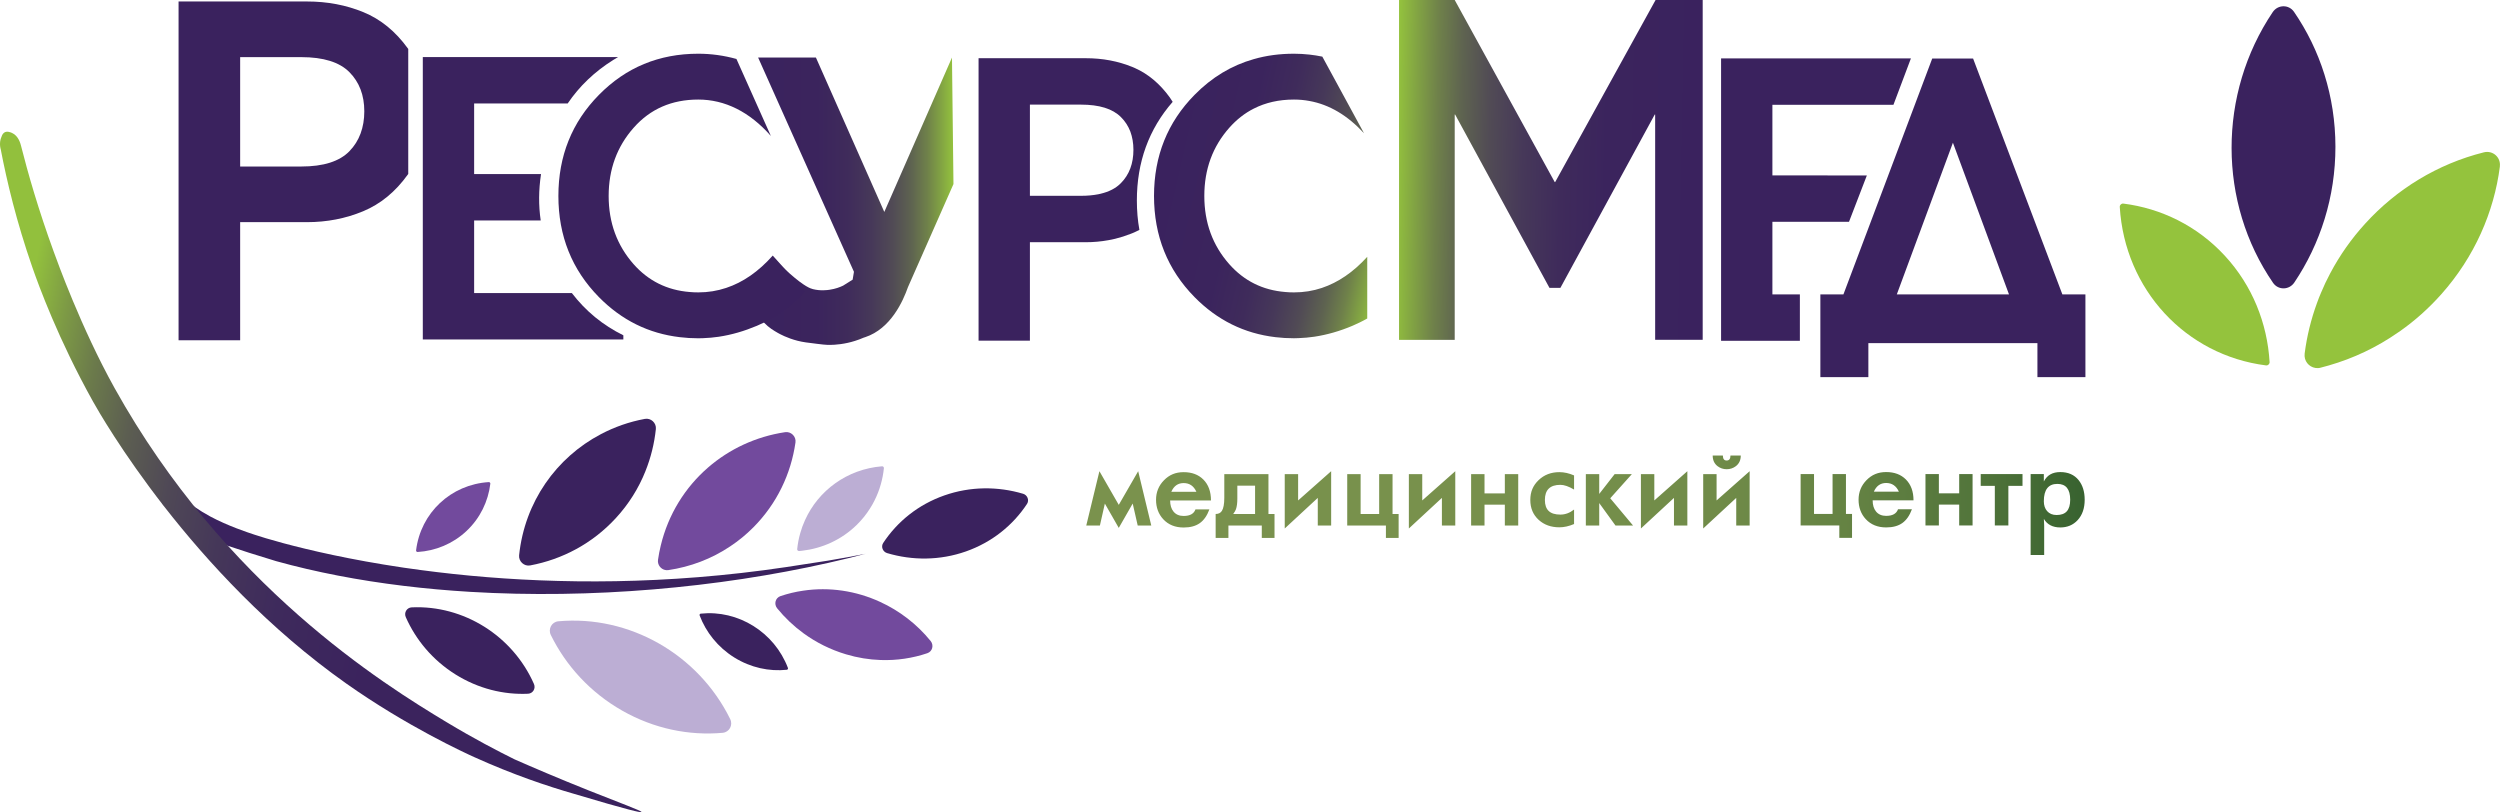 <svg width="197" height="64" viewBox="0 0 197 64" fill="none" xmlns="http://www.w3.org/2000/svg">
<g clip-path="url(#clip0_52_438)">
<path d="M68.232 43.632C67.262 43.889 66.27 44.129 65.26 44.357C56.585 46.31 46.593 47.212 37.052 46.638C35.274 46.532 33.511 46.374 31.778 46.162C28.291 45.738 24.916 45.095 21.741 44.213L21.379 44.1L19.67 43.571C19.652 43.566 19.623 43.556 19.604 43.55C18.223 43.105 17.532 42.883 17.091 42.666C16.61 42.43 16.688 42.363 15.743 41.68C13.866 40.323 12.676 39.948 12.762 39.503C12.816 39.22 13.346 39.108 13.416 39.092C14.327 38.898 14.706 39.697 16.561 40.694C17.95 41.441 19.541 41.963 19.96 42.101C19.994 42.113 20.022 42.121 20.041 42.128C20.058 42.134 20.076 42.138 20.093 42.145C20.113 42.151 20.134 42.158 20.154 42.164C20.479 42.273 21.218 42.505 22.33 42.804H22.331C22.331 42.804 22.337 42.806 22.341 42.807C24.358 43.348 27.588 44.106 31.774 44.727C31.814 44.732 31.856 44.738 31.897 44.745C31.938 44.752 31.981 44.757 32.023 44.762C33.568 44.987 35.242 45.192 37.031 45.361C37.057 45.364 37.081 45.365 37.106 45.368C43.942 46.007 52.45 46.104 61.924 44.69C63.585 44.442 65.266 44.175 65.266 44.175C66.406 43.982 67.406 43.796 68.232 43.634V43.632Z" fill="#3A225E"/>
<path d="M59.359 41.561C58.799 42.124 58.192 42.621 57.548 43.048C56.064 44.045 54.394 44.668 52.666 44.924C52.311 44.978 51.983 44.751 51.878 44.432C51.846 44.334 51.833 44.229 51.85 44.119C51.905 43.731 51.979 43.349 52.071 42.976C52.661 40.528 53.985 38.41 55.791 36.844C57.472 35.385 59.563 34.401 61.867 34.055C62.331 33.984 62.75 34.396 62.684 34.863C62.331 37.329 61.229 39.682 59.359 41.561Z" fill="#724A9D"/>
<path d="M50.86 37.131C50.329 38.464 49.55 39.718 48.524 40.831C46.676 42.837 44.303 44.082 41.776 44.556C41.302 44.645 40.858 44.236 40.906 43.755C41.346 39.547 43.837 36.057 47.348 34.213C48.419 33.648 49.584 33.236 50.814 33.009C51.288 32.918 51.733 33.326 51.682 33.809C51.563 34.944 51.288 36.067 50.858 37.133L50.86 37.131Z" fill="#3A225E"/>
<path d="M36.758 41.845C35.676 42.861 34.311 43.409 32.91 43.497C32.839 43.5 32.779 43.439 32.787 43.368C33.149 40.414 35.526 38.18 38.515 37.989C38.586 37.986 38.647 38.047 38.638 38.119C38.47 39.505 37.842 40.828 36.758 41.845Z" fill="#724A9D"/>
<path d="M69.403 38.178C69.282 38.612 69.116 39.035 68.911 39.442C68.804 39.657 68.688 39.864 68.556 40.068C68.265 40.532 67.912 40.969 67.502 41.37C66.302 42.542 64.784 43.215 63.21 43.398C63.165 43.403 63.117 43.409 63.07 43.413C63.037 43.416 63.002 43.42 62.969 43.422C62.883 43.428 62.811 43.355 62.818 43.271C62.863 42.843 62.941 42.424 63.056 42.025C63.155 41.666 63.283 41.317 63.435 40.986C63.963 39.816 64.789 38.817 65.82 38.082C66.868 37.333 68.126 36.856 69.501 36.744C69.587 36.736 69.66 36.811 69.651 36.895C69.606 37.33 69.524 37.758 69.403 38.178Z" fill="#BCAED4"/>
<path d="M55.22 48.354C55.149 48.361 55.107 48.433 55.132 48.5C55.633 49.818 56.562 50.999 57.861 51.809C59.16 52.617 60.617 52.923 62 52.778C62.071 52.77 62.114 52.698 62.088 52.631C61.02 49.819 58.167 48.045 55.22 48.355V48.354Z" fill="#3A225E"/>
<path d="M56.946 57.745C57.471 57.698 57.776 57.14 57.538 56.659C55.019 51.548 49.579 48.455 44 48.957C43.475 49.004 43.169 49.562 43.407 50.043C44.595 52.455 46.505 54.562 49.029 55.998C51.551 57.433 54.313 57.983 56.947 57.746L56.946 57.745Z" fill="#BCAED4"/>
<path d="M41.608 54.667C41.992 54.65 42.233 54.254 42.075 53.896C40.401 50.098 36.53 47.675 32.443 47.86C32.059 47.877 31.818 48.273 31.976 48.631C32.766 50.422 34.091 52.016 35.887 53.142C37.682 54.266 39.678 54.755 41.608 54.667Z" fill="#3A225E"/>
<path d="M73.079 51.471C71.915 51.865 70.662 52.056 69.385 52.009C68.488 51.978 67.577 51.834 66.669 51.561C65.432 51.192 64.308 50.625 63.316 49.902C62.536 49.334 61.84 48.671 61.242 47.937C60.969 47.602 61.101 47.11 61.495 46.976C62.084 46.777 62.682 46.633 63.283 46.547C65.347 46.236 67.463 46.556 69.36 47.432C70.865 48.123 72.234 49.16 73.332 50.509C73.605 50.844 73.475 51.335 73.079 51.47V51.471Z" fill="#724A9D"/>
<path d="M80.929 39.708C81.121 39.416 80.964 39.011 80.619 38.908C78.63 38.318 76.466 38.318 74.407 39.042C72.349 39.766 70.704 41.105 69.596 42.786C69.403 43.077 69.561 43.483 69.906 43.585C71.895 44.176 74.059 44.176 76.118 43.452C78.176 42.727 79.821 41.388 80.929 39.708Z" fill="#3A225E"/>
<path d="M9.821 45.287C9.839 45.293 9.858 45.297 9.877 45.303L9.821 45.287C9.808 45.283 9.795 45.279 9.783 45.276C9.795 45.28 9.808 45.283 9.821 45.287Z" fill="#3A225E"/>
<path d="M50.551 63.989C50.531 64.057 49.568 63.848 45.255 62.561C43.13 61.95 40.418 61.038 37.372 59.661C36.691 59.354 32.084 57.25 27.281 53.859C15.066 45.235 7.976 32.8 7.334 31.649C4.591 26.731 3.057 22.522 2.542 21.045C1.3 17.469 0.54 14.286 0.06 11.776C0.02 11.639 -0.021 11.426 0.01 11.17C0.038 10.941 0.119 10.784 0.136 10.732C0.173 10.614 0.241 10.52 0.327 10.454C0.539 10.293 0.862 10.438 0.947 10.476C1.459 10.7 1.62 11.339 1.65 11.462C2.201 13.639 3.022 16.514 4.226 19.813C4.489 20.531 6.373 25.81 9.036 30.594C17.701 46.16 30.25 53.931 35.169 56.894C37.371 58.22 39.255 59.199 40.551 59.838C41.912 60.437 43.923 61.304 46.399 62.291C48.951 63.31 50.578 63.896 50.551 63.986V63.989Z" fill="url(#paint0_linear_52_438)"/>
<path d="M90.721 41.413H89.652L89.257 39.679L88.159 41.599L87.063 39.682L86.671 41.414H85.597L86.634 37.13L88.159 39.783L89.689 37.131L90.721 41.414V41.413ZM93.272 40.658C92.925 40.658 92.658 40.542 92.47 40.31C92.295 40.095 92.207 39.803 92.207 39.435H95.425C95.425 38.737 95.224 38.188 94.823 37.786C94.434 37.399 93.917 37.206 93.273 37.206C92.63 37.206 92.139 37.419 91.722 37.844C91.304 38.269 91.096 38.783 91.096 39.385C91.096 39.987 91.286 40.509 91.665 40.916C92.067 41.35 92.603 41.568 93.273 41.568C93.794 41.568 94.216 41.454 94.54 41.226C94.864 40.998 95.117 40.636 95.301 40.138H94.204C94.081 40.483 93.772 40.657 93.273 40.657L93.272 40.658ZM93.272 38.066C93.732 38.066 94.066 38.294 94.275 38.752H92.3C92.498 38.295 92.822 38.066 93.272 38.066ZM99.954 40.503V37.362H96.475V39.214C96.475 39.712 96.411 40.061 96.283 40.26C96.178 40.422 96.014 40.503 95.793 40.503V42.39H96.799V41.413H99.429V42.39H100.432V40.503H99.954ZM98.898 40.503H97.177C97.28 40.364 97.351 40.24 97.392 40.132C97.465 39.924 97.502 39.644 97.502 39.287V38.271H98.9V40.503H98.898ZM104.897 41.413H103.841V39.234L101.237 41.645V37.362H102.292V39.435L104.895 37.131V41.414L104.897 41.413ZM110.213 42.39H109.21V41.413H106.161V37.362H107.217V40.503H108.678V37.362H109.733V40.503H110.212V42.39H110.213ZM114.678 41.413H113.622V39.234L111.018 41.645V37.362H112.073V39.435L114.676 37.131V41.414L114.678 41.413ZM119.636 41.413H118.581V39.768H116.98V41.413H115.924V37.362H116.98V38.881H118.581V37.362H119.636V41.413ZM124.037 41.294C123.63 41.467 123.245 41.552 122.88 41.552C122.222 41.552 121.679 41.357 121.252 40.969C120.809 40.567 120.588 40.042 120.588 39.396C120.588 38.75 120.806 38.251 121.243 37.833C121.681 37.414 122.225 37.205 122.879 37.205C123.251 37.205 123.636 37.29 124.036 37.463V38.577C123.616 38.329 123.258 38.205 122.958 38.205C122.145 38.205 121.737 38.602 121.737 39.395C121.737 40.188 122.145 40.55 122.958 40.55C123.34 40.55 123.699 40.418 124.036 40.152V41.293L124.037 41.294ZM128.683 41.413H127.301L126.019 39.642V41.413H124.964V37.362H126.019V38.922L127.233 37.362H128.59L126.887 39.264L128.685 41.413H128.683ZM132.964 41.413H131.909V39.234L129.304 41.645V37.362H130.36V39.435L132.963 37.131V41.414L132.964 41.413ZM137.87 41.413H136.815V39.234L134.212 41.645V37.362H135.267V39.435L137.872 37.131V41.414L137.87 41.413ZM137.173 35.895C137.173 36.262 137.041 36.542 136.777 36.74C136.569 36.896 136.33 36.974 136.061 36.974C135.792 36.974 135.559 36.896 135.352 36.74C135.09 36.543 134.96 36.262 134.96 35.895H135.762C135.762 36.158 135.861 36.289 136.059 36.289C136.258 36.289 136.361 36.158 136.361 35.895H137.171H137.173ZM145.941 42.383H144.938V41.406H141.889V37.354H142.945V40.496H144.406V37.354H145.461V40.496H145.94V42.383H145.941ZM148.63 40.651C148.284 40.651 148.016 40.535 147.828 40.303C147.653 40.088 147.565 39.796 147.565 39.428H150.784C150.784 38.73 150.583 38.181 150.181 37.779C149.792 37.391 149.275 37.198 148.632 37.198C147.988 37.198 147.497 37.411 147.08 37.837C146.663 38.262 146.455 38.776 146.455 39.378C146.455 39.98 146.644 40.502 147.023 40.909C147.425 41.343 147.961 41.561 148.632 41.561C149.152 41.561 149.574 41.447 149.898 41.219C150.222 40.991 150.475 40.629 150.659 40.131H149.563C149.44 40.478 149.13 40.65 148.632 40.65L148.63 40.651ZM148.63 38.059C149.09 38.059 149.424 38.288 149.633 38.745H147.659C147.857 38.288 148.181 38.059 148.63 38.059ZM155.439 41.406H154.384V39.761H152.783V41.406H151.727V37.354H152.783V38.874H154.384V37.354H155.439V41.406ZM159.374 38.286H158.259V41.406H157.192V38.286H156.08V37.354H159.374V38.286ZM163.797 37.835C163.454 37.411 162.971 37.199 162.35 37.199C161.729 37.199 161.31 37.446 161.054 37.939V37.356H160.014V43.735H161.081V41.408C161.081 41.334 161.077 41.243 161.068 41.134C161.06 41.023 161.056 40.942 161.056 40.889C161.322 41.339 161.754 41.563 162.351 41.563C162.903 41.563 163.359 41.373 163.715 40.99C164.087 40.589 164.273 40.051 164.273 39.379C164.273 38.745 164.114 38.231 163.797 37.837V37.835ZM162.06 40.583C161.742 40.583 161.491 40.479 161.31 40.273C161.139 40.077 161.054 39.818 161.054 39.496C161.054 38.587 161.411 38.131 162.121 38.131C162.794 38.131 163.131 38.547 163.131 39.378C163.131 40.209 162.774 40.583 162.06 40.583Z" fill="url(#paint1_linear_52_438)"/>
<path d="M92.406 8.024C92.335 7.904 92.259 7.788 92.174 7.671C91.406 6.611 90.495 5.84 89.433 5.364C89.382 5.342 89.326 5.316 89.271 5.293C89.263 5.29 89.258 5.286 89.249 5.286C88.113 4.817 86.88 4.587 85.551 4.587H77.111V26.845H81.157V19.087H85.552C86.16 19.087 86.756 19.033 87.329 18.929C87.519 18.898 87.705 18.857 87.889 18.812C88.301 18.711 88.707 18.582 89.103 18.424C89.147 18.408 89.189 18.393 89.234 18.373C89.421 18.296 89.604 18.21 89.785 18.114C89.65 17.372 89.585 16.601 89.585 15.802C89.585 12.772 90.529 10.177 92.408 8.025L92.406 8.024ZM88.332 14.425C87.94 14.831 87.397 15.111 86.711 15.271C86.66 15.281 86.607 15.293 86.556 15.306C86.145 15.387 85.685 15.43 85.173 15.43H81.157V8.244H85.173C86.626 8.244 87.678 8.57 88.332 9.229C88.664 9.559 88.906 9.938 89.072 10.37C89.229 10.799 89.314 11.277 89.314 11.805C89.314 12.884 88.988 13.76 88.332 14.425Z" fill="#3A225E"/>
<path d="M45.064 23.093H37.362V17.371H42.608C42.434 16.19 42.442 14.97 42.633 13.714H37.362V8.152H44.734C45.659 6.787 46.856 5.645 48.327 4.723C48.452 4.643 48.581 4.569 48.708 4.495H33.317V26.748H49.12V26.422C47.507 25.628 46.156 24.521 45.062 23.093H45.064Z" fill="#3A225E"/>
<path d="M75.016 4.536L70.147 15.644L69.683 16.701L64.295 4.536H59.74L63.835 13.693L67.291 21.418C67.259 21.623 67.222 21.832 67.189 22.037C66.939 22.195 66.687 22.35 66.437 22.508C66.195 22.624 65.834 22.765 65.377 22.832C65.183 22.861 64.653 22.933 64.063 22.785C63.866 22.735 63.414 22.597 62.232 21.557C62.126 21.463 62.009 21.359 61.883 21.241L61.877 21.237C61.596 20.975 61.269 20.658 60.918 20.282C60.779 20.759 60.597 21.284 60.355 21.842C60.014 22.626 59.632 23.286 59.276 23.824C59.385 24.178 59.627 24.796 60.168 25.383C60.178 25.395 60.188 25.406 60.199 25.416C60.591 25.832 60.985 26.056 61.293 26.233C61.43 26.311 62.016 26.641 62.858 26.855C63.275 26.961 63.647 27.006 64.393 27.095C64.8 27.144 65.002 27.169 65.21 27.176C65.365 27.181 65.995 27.196 66.806 27.015C67.144 26.94 67.581 26.816 68.072 26.601C68.072 26.601 68.126 26.586 68.173 26.57C70.197 25.901 71.158 23.73 71.549 22.623L75.134 14.504C75.095 11.18 75.055 7.859 75.016 4.536Z" fill="url(#paint2_linear_52_438)"/>
<path d="M63.027 22.519L61.883 21.241L61.877 21.237L60.893 20.139C59.771 21.401 58.546 22.25 57.224 22.687C56.521 22.923 55.788 23.04 55.026 23.04C54.791 23.04 54.563 23.031 54.34 23.01C52.563 22.865 51.093 22.134 49.929 20.819C48.619 19.335 47.962 17.542 47.962 15.443C47.962 13.344 48.619 11.551 49.929 10.07C51.24 8.584 52.938 7.845 55.026 7.845C57.114 7.845 59.066 8.804 60.745 10.715L58.032 4.646C57.035 4.371 56.035 4.233 55.025 4.233C51.933 4.233 49.325 5.312 47.196 7.476C45.066 9.637 44.001 12.294 44.001 15.443C44.001 18.592 45.066 21.248 47.196 23.413C48.982 25.227 51.109 26.281 53.574 26.57C54.045 26.628 54.528 26.657 55.025 26.657C55.152 26.657 55.276 26.654 55.402 26.648C55.814 26.634 56.227 26.596 56.639 26.536C57.64 26.385 58.64 26.096 59.648 25.671C59.834 25.591 60.018 25.507 60.198 25.419C61.497 24.79 62.578 23.978 63.439 22.983L63.026 22.522L63.027 22.519Z" fill="#3A225E"/>
<path d="M104.161 22.69C103.458 22.926 102.725 23.041 101.964 23.041C101.726 23.041 101.498 23.031 101.278 23.01C99.498 22.866 98.031 22.132 96.867 20.817C95.555 19.335 94.9 17.542 94.9 15.441C94.9 13.341 95.555 11.551 96.867 10.069C97.437 9.427 98.079 8.92 98.795 8.559C99.726 8.084 100.781 7.845 101.964 7.845C102.378 7.845 102.786 7.882 103.183 7.957C104.752 8.24 106.185 9.091 107.483 10.498L104.199 4.462C103.862 4.391 103.523 4.34 103.183 4.301C102.779 4.257 102.371 4.233 101.964 4.233C100.843 4.233 99.787 4.373 98.795 4.66C97.046 5.155 95.49 6.092 94.132 7.475C92.003 9.636 90.936 12.291 90.936 15.44C90.936 18.589 92.003 21.247 94.132 23.413C95.919 25.227 98.044 26.279 100.51 26.569C100.982 26.627 101.465 26.654 101.963 26.654C102.088 26.654 102.214 26.651 102.339 26.644C102.749 26.63 103.164 26.593 103.575 26.532C104.574 26.381 105.576 26.095 106.584 25.668C106.771 25.59 106.955 25.504 107.135 25.415C107.341 25.315 107.542 25.21 107.739 25.097V20.237C106.642 21.446 105.447 22.259 104.16 22.69H104.161Z" fill="url(#paint3_linear_52_438)"/>
<path d="M32.138 3.815C31.164 2.467 29.996 1.515 28.631 0.956C27.265 0.396 25.787 0.117 24.195 0.117H14.071V26.812H18.924V17.506H24.195C25.763 17.506 27.233 17.22 28.612 16.648C29.99 16.076 31.164 15.111 32.139 13.75C32.149 13.735 32.16 13.721 32.17 13.707V3.858C32.162 3.843 32.15 3.829 32.139 3.815H32.138ZM27.531 11.92C26.748 12.721 25.484 13.121 23.74 13.121H18.924V4.502H23.74C25.484 4.502 26.748 4.896 27.531 5.683C28.315 6.473 28.707 7.502 28.707 8.774C28.707 10.046 28.315 11.119 27.531 11.918V11.92Z" fill="#3A225E"/>
<path d="M162.514 23.196L155.479 4.61H152.26C150.516 9.246 148.772 13.882 147.026 18.518H151.201L153.89 11.245L158.308 23.196H149.469L151.199 18.518H147.025L145.263 23.196H143.445V29.718H147.227V27.041H160.549V29.718H164.331V23.196H162.511H162.514Z" fill="#3A225E"/>
<path d="M139.664 17.476C141.677 17.476 143.689 17.476 145.702 17.476C146.17 16.26 146.638 15.043 147.107 13.828C144.627 13.825 142.145 13.822 139.665 13.819V8.259H149.203L150.58 4.602H135.621V26.853H141.83V23.198H139.665V17.476H139.664Z" fill="#3A225E"/>
<path d="M130.46 0L122.548 14.346H122.511L114.631 0H110.244V26.779H114.631V9.027H114.665L122.099 22.686H122.958L130.392 9.027H130.426V26.778H134.172V0H130.46Z" fill="url(#paint4_linear_52_438)"/>
<path d="M180.768 0.933C180.359 0.339 179.498 0.35 179.09 0.956C174.758 7.398 174.771 15.967 179.114 22.284C179.523 22.879 180.385 22.868 180.792 22.262C182.835 19.222 184.036 15.527 184.032 11.553C184.027 7.578 182.818 3.916 180.768 0.933Z" fill="#3A225E"/>
<path d="M196.992 13.114C196.529 16.712 194.995 20.244 192.364 23.198C191.378 24.303 190.297 25.267 189.136 26.084C189.091 26.113 189.044 26.148 188.999 26.177C187.297 27.37 185.439 28.242 183.511 28.797C183.297 28.86 183.081 28.916 182.864 28.973C182.723 29.015 182.584 29.015 182.456 28.995C181.935 28.916 181.535 28.438 181.607 27.861C181.782 26.488 182.112 25.153 182.579 23.877C182.676 23.603 182.782 23.334 182.896 23.07C183.109 22.549 183.353 22.042 183.617 21.544C184.37 20.117 185.301 18.8 186.386 17.611C188.84 14.914 192.07 12.919 195.728 12.004C196.43 11.827 197.078 12.398 196.987 13.112L196.992 13.114Z" fill="#94C33D"/>
<path d="M167.317 16.042C167.166 16.023 167.028 16.154 167.038 16.309C167.429 22.809 172.218 27.992 178.565 28.794C178.717 28.813 178.854 28.682 178.844 28.527C178.66 25.479 177.494 22.511 175.314 20.15C173.134 17.789 170.295 16.419 167.318 16.042H167.317Z" fill="#94C33D"/>
</g>
<defs>
<linearGradient id="paint0_linear_52_438" x1="0.539" y1="32.215" x2="50.531" y2="42.051" gradientUnits="userSpaceOnUse">
<stop stop-color="#92C03D"/>
<stop offset="0.06" stop-color="#7D9A45"/>
<stop offset="0.12" stop-color="#6B7A4B"/>
<stop offset="0.19" stop-color="#5C5E51"/>
<stop offset="0.27" stop-color="#4F4856"/>
<stop offset="0.36" stop-color="#453759"/>
<stop offset="0.47" stop-color="#3E2A5C"/>
<stop offset="0.62" stop-color="#3B235D"/>
<stop offset="1" stop-color="#3A225E"/>
</linearGradient>
<linearGradient id="paint1_linear_52_438" x1="85.597" y1="39.813" x2="164.273" y2="39.813" gradientUnits="userSpaceOnUse">
<stop stop-color="#7A924D"/>
<stop offset="0.45" stop-color="#77904C"/>
<stop offset="0.63" stop-color="#708B48"/>
<stop offset="0.77" stop-color="#648243"/>
<stop offset="0.89" stop-color="#52753B"/>
<stop offset="0.98" stop-color="#3C6531"/>
<stop offset="1" stop-color="#386230"/>
</linearGradient>
<linearGradient id="paint2_linear_52_438" x1="59.274" y1="15.857" x2="75.134" y2="15.857" gradientUnits="userSpaceOnUse">
<stop stop-color="#3A225E"/>
<stop offset="0.32" stop-color="#3B245D"/>
<stop offset="0.47" stop-color="#3F2B5B"/>
<stop offset="0.59" stop-color="#463859"/>
<stop offset="0.7" stop-color="#514B55"/>
<stop offset="0.79" stop-color="#5E6350"/>
<stop offset="0.87" stop-color="#6F814A"/>
<stop offset="0.94" stop-color="#82A443"/>
<stop offset="1" stop-color="#94C33D"/>
</linearGradient>
<linearGradient id="paint3_linear_52_438" x1="91.488" y1="13.038" x2="110.029" y2="17.279" gradientUnits="userSpaceOnUse">
<stop stop-color="#3A225E"/>
<stop offset="0.32" stop-color="#3B245D"/>
<stop offset="0.47" stop-color="#3F2B5B"/>
<stop offset="0.59" stop-color="#463859"/>
<stop offset="0.7" stop-color="#514B55"/>
<stop offset="0.79" stop-color="#5E6350"/>
<stop offset="0.87" stop-color="#6F814A"/>
<stop offset="0.94" stop-color="#82A443"/>
<stop offset="1" stop-color="#94C33D"/>
</linearGradient>
<linearGradient id="paint4_linear_52_438" x1="134.417" y1="13.62" x2="109.998" y2="13.165" gradientUnits="userSpaceOnUse">
<stop stop-color="#3A225E"/>
<stop offset="0.32" stop-color="#3B245D"/>
<stop offset="0.47" stop-color="#3F2B5B"/>
<stop offset="0.59" stop-color="#463859"/>
<stop offset="0.7" stop-color="#514B55"/>
<stop offset="0.79" stop-color="#5E6350"/>
<stop offset="0.87" stop-color="#6F814A"/>
<stop offset="0.94" stop-color="#82A443"/>
<stop offset="1" stop-color="#94C33D"/>
</linearGradient>
<clipPath id="clip0_52_438">
<rect width="197" height="64" fill="white"/>
</clipPath>
</defs>
</svg>
